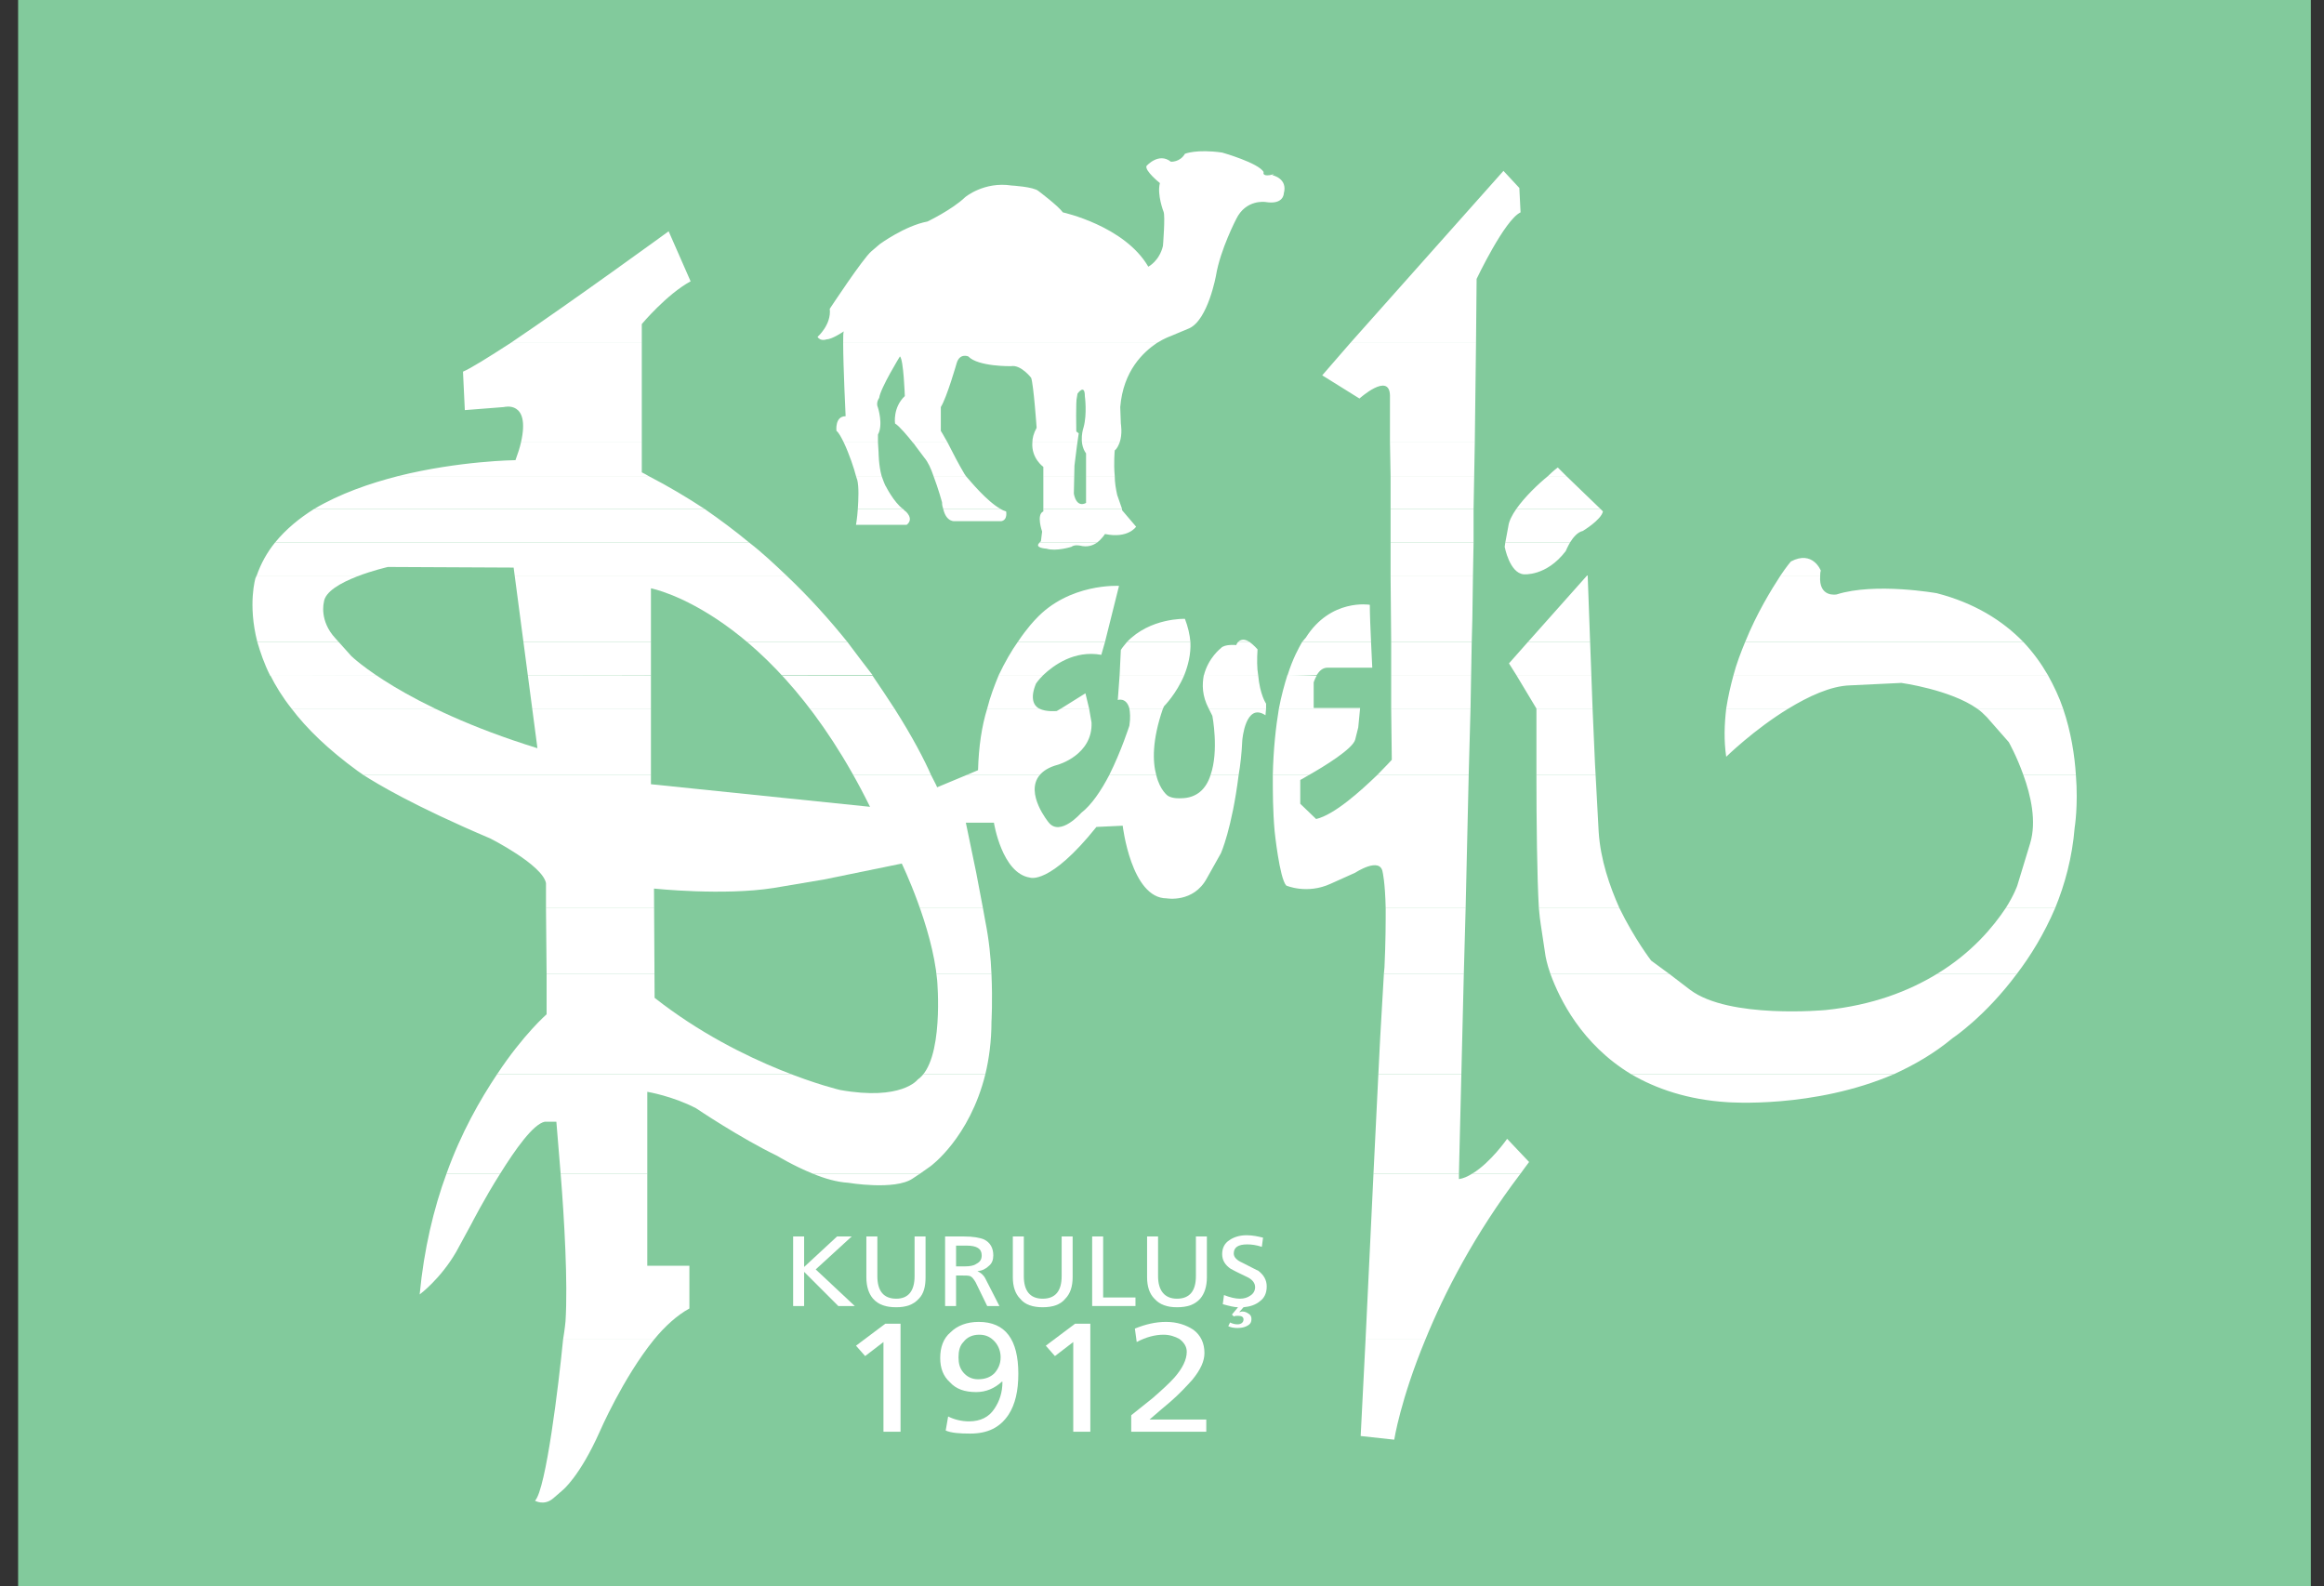 <?xml version="1.0" encoding="utf-8"?>
<!-- Generator: Adobe Illustrator 16.0.0, SVG Export Plug-In . SVG Version: 6.00 Build 0)  -->
<!DOCTYPE svg PUBLIC "-//W3C//DTD SVG 1.1//EN" "http://www.w3.org/Graphics/SVG/1.1/DTD/svg11.dtd">
<svg version="1.1" id="Layer_1" xmlns="http://www.w3.org/2000/svg" xmlns:xlink="http://www.w3.org/1999/xlink" x="0px" y="0px"
	 width="800px" height="545.972px" viewBox="0 0 800 545.972" enable-background="new 0 0 800 545.972" xml:space="preserve">
<rect x="0" y="0" width="800" height="545.972" fill="#333333" stroke="none"/>
<g>
	<polygon fill-rule="evenodd" clip-rule="evenodd" fill="#82CA9C" points="6.236,0 795.47,0 795.47,545.972 6.236,545.972 6.236,0 	
		"/>
	<path fill-rule="evenodd" clip-rule="evenodd" fill="#FFFFFF" d="M193.829,461.104c-1.472,15.127-5.882,51.675-9.665,55.459
		c0,0,3.152,1.89,6.303-0.843l3.153-2.731c0,0,5.88-4.622,12.811-20.165c0,0,7.984-18.487,18.698-31.72H193.829L193.829,461.104z
		 M470.072,461.104l-1.683,33.19l11.555,1.262c0,0,2.102-13.655,10.714-34.452H470.072L470.072,461.104z"/>
	<path fill-rule="evenodd" clip-rule="evenodd" fill="#FFFFFF" d="M153.707,403.962c-4.413,11.977-7.774,26.05-9.243,41.596
		c0,0,7.139-5.254,12.601-14.704l5.254-9.666c0,0,4.41-8.613,9.873-17.226H153.707L153.707,403.962z M192.988,403.962
		c1.262,15.546,2.522,37.605,1.683,50.841c0,0-0.211,2.517-0.842,6.301h31.3c3.781-4.621,7.981-8.402,12.185-10.713v-14.704h-14.496
		v-31.725H192.988L192.988,403.962z M279.749,403.962c3.991,1.683,8.402,2.941,12.182,3.153c0,0,16.177,2.731,22.267-1.471
		l2.522-1.683H279.749L279.749,403.962z M472.801,403.962l-2.729,57.142h20.586c6.513-15.967,16.805-36.135,32.769-57.142h-16.595
		c-1.68,1.052-3.148,1.683-4.618,1.895v-1.895H472.801L472.801,403.962z"/>
	<path fill-rule="evenodd" clip-rule="evenodd" fill="#FFFFFF" d="M171.143,369.725c-5.884,8.818-12.395,20.164-17.436,34.237
		h18.485c5.252-8.402,11.344-17.017,15.334-17.854h3.992c0,0,0.631,7.56,1.47,17.854h29.831v-28.15c0,0,8.823,1.473,16.805,5.675
		c0,0,14.915,10.083,27.941,16.384c0,0,5.46,3.363,12.185,6.092h36.971l3.573-2.518c0,0,13.444-9.666,18.906-31.72H171.143
		L171.143,369.725z M474.48,369.725l-1.68,34.237h29.413l0.837-34.237H474.48L474.48,369.725z M561.453,369.725
		c8.612,5.039,19.532,8.818,33.188,9.661c0,0,29.62,2.311,57.349-9.661H561.453L561.453,369.725z M523.427,403.962
		c0.843-1.259,1.89-2.518,2.941-3.99l-7.56-7.981c0,0-5.676,8.19-11.977,11.972H523.427L523.427,403.962z"/>
	<path fill-rule="evenodd" clip-rule="evenodd" fill="#FFFFFF" d="M188.159,335.273v13.861c0,0-7.985,6.935-17.016,20.591h168.056
		c1.259-5.254,2.1-11.346,2.1-18.068c0,0,0.419-6.934,0-16.384H188.159L188.159,335.273z M476.375,335.273l-1.264,21.845
		l-0.631,12.607h28.57l0.843-34.452H476.375L476.375,335.273z M533.724,335.273c3.148,8.612,10.713,24.155,27.729,34.452h90.537
		c6.934-3.153,13.867-7.144,20.169-12.397c0,0,11.131-7.351,22.059-22.055h-27.522c-9.661,5.881-22.055,10.713-38.232,12.394
		c0,0-33.188,3.147-46.636-6.935l-7.144-5.459H533.724L533.724,335.273z"/>
	<path fill-rule="evenodd" clip-rule="evenodd" fill="#FFFFFF" d="M187.947,312.582l0.211,22.691h153.139
		c-0.21-5.465-0.841-11.767-2.1-18.068l-0.84-4.623H187.947L187.947,312.582z M477.001,312.582c0,4.833,0,11.556-0.416,20.379
		l-0.21,2.313h27.519l0.628-22.691H477.001L477.001,312.582z M529.733,312.582c0.206,2.313,0.416,4.202,0.626,5.466l1.68,11.134
		c0,0,0.421,2.518,1.685,6.092h40.96l-6.297-4.623c0,0-5.675-7.354-10.924-18.068H529.733L529.733,312.582z M690.434,312.582
		c-4.201,6.303-11.552,15.337-23.738,22.691h27.522c4.828-6.301,9.452-13.868,13.23-22.691H690.434L690.434,312.582z"/>
	<path fill-rule="evenodd" clip-rule="evenodd" fill="#FFFFFF" d="M125.135,266.787c4.623,2.943,17.016,10.505,43.697,21.851
		c0,0,17.855,9.03,19.116,15.331v8.612h150.411l-2.311-12.182l-3.573-17.226h9.665c0,0,2.732,17.436,12.395,18.905
		c0,0,6.721,2.732,22.896-17.438l9.035-0.421c0,0,2.94,25.002,15.125,25.002c0,0,9.239,1.679,13.863-6.934l4.832-8.612
		c0,0,3.779-8.404,6.091-26.89h-9.665c-1.47,4.625-4.618,7.985-10.293,7.985c0,0-2.728,0.209-4.407-0.843
		c0,0-2.735-1.887-3.992-7.142h-16.177c-2.732,5.255-6.093,10.295-9.663,13.027c0,0-7.142,8.193-11.133,3.36
		c0,0-8.404-10.083-3.153-16.387h-25.208l-10.085,4.204c0,0-0.629-1.472-2.098-4.204H125.135L125.135,266.787z M438.143,266.787
		c0,5.883,0,12.185,0.628,19.329c0,0,1.678,16.174,3.993,18.696c0,0,7.141,3.148,15.332-0.633l8.404-3.779
		c0,0,8.611-5.67,9.454-0.211c0,0,0.843,3.364,1.047,12.393h27.521l1.052-45.794h-31.509c-5.675,5.462-14.705,13.655-21.007,15.128
		l-5.464-5.254v-8.193c0,0,1.259-0.631,2.941-1.682H438.143L438.143,266.787z M528.891,266.787c0,15.544,0.211,35.292,0.843,45.794
		h27.729c-3.365-7.56-6.514-16.594-7.145-26.255l-1.054-19.54H528.891L528.891,266.787z M696.525,266.787
		c2.521,6.931,4.622,15.965,2.311,23.531l-4.411,14.494c0,0-1.049,3.148-3.991,7.77h17.015c3.365-8.191,5.882-17.431,6.725-27.728
		c0,0,1.259-7.562,0.42-18.067H696.525L696.525,266.787z"/>
	<path fill-rule="evenodd" clip-rule="evenodd" fill="#FFFFFF" d="M100.348,243.891c5.251,6.931,12.604,14.075,22.686,21.428
		c0,0,0.632,0.418,2.101,1.468h195.368c-2.101-4.831-6.305-13.022-12.606-22.896H100.348L100.348,243.891z M339.828,243.891
		c-1.891,6.092-2.941,13.234-3.151,21.217l-3.991,1.68h25.208c1.26-1.468,3.153-2.73,6.301-3.569c0,0,11.975-3.361,11.554-14.497
		l-0.839-4.83h-9.665l-1.468,0.839c0,0-3.573,0.421-6.093-0.839H339.828L339.828,243.891z M388.774,243.891
		c0.209,1.26,0.421,3.152,0,5.88c0,0-2.73,8.614-6.933,17.016h16.177c-1.262-4.62-1.472-11.972,2.308-22.896H388.774
		L388.774,243.891z M416.084,243.891c0.421,0.839,0.837,1.682,1.258,2.522c0,0,2.312,11.972-0.631,20.374h9.665
		c0.632-3.569,1.054-7.563,1.263-11.972c0,0,1.049-13.235,7.981-8.614l0.212-2.311H416.084L416.084,243.891z M440.238,243.891
		c-1.047,6.301-1.89,13.865-2.096,22.896h12.393c5.25-2.94,15.125-9.032,15.965-12.183l1.052-4.201l0.631-6.513H440.238
		L440.238,243.891z M478.893,243.891l0.21,17.647c0,0-2.102,2.309-5.038,5.249h31.509l0.631-22.896H478.893L478.893,243.891z
		 M528.891,243.891L528.891,243.891c0,0,0,10.084,0,22.896h20.374l-0.21-3.781l-0.837-19.116H528.891L528.891,243.891z
		 M594.221,243.891c-0.627,5.462-0.838,10.925,0,16.595c0,0,9.666-9.453,21.428-16.595H594.221L594.221,243.891z M680.562,243.891
		c1.259,0.839,2.311,1.89,3.359,2.94l7.565,8.614c0,0,2.731,4.83,5.039,11.342h18.067c-0.42-6.721-1.679-14.915-4.412-22.896
		H680.562L680.562,243.891z"/>
	<path fill-rule="evenodd" clip-rule="evenodd" fill="#FFFFFF" d="M92.994,232.337c1.892,3.781,4.204,7.563,7.354,11.554h207.548
		c-2.311-3.573-4.83-7.352-7.563-11.346L92.994,232.337L92.994,232.337z M343.82,232.337c-1.472,3.573-2.943,7.352-3.992,11.554
		h17.855c-1.891-1.05-3.15-3.573-1.05-8.614c0,0,0.839-1.26,2.521-2.94H343.82L343.82,232.337z M385.414,232.337l-0.631,8.614
		c0,0,2.94-1.051,3.991,2.94h11.552c0.211-0.211,0.211-0.631,0.421-0.842c0,0,4.202-4.199,6.935-10.711H385.414L385.414,232.337z
		 M414.403,232.337c-0.631,3.361-0.631,7.142,1.681,11.554h19.748v-1.681c0,0-2.106-2.942-2.732-9.873H414.403L414.403,232.337z
		 M443.182,232.337c-1.049,3.361-2.101,7.142-2.943,11.554h27.944v-0.211h-15.968v-8.823c0,0,0.422-1.26,1.05-2.311L443.182,232.337
		L443.182,232.337z M478.893,232.337v11.554h27.312l0.206-11.554H478.893L478.893,232.337z M521.957,232.337l6.934,11.554h19.327
		l-0.421-11.554H521.957L521.957,232.337z M596.742,232.337c-1.047,3.781-1.89,7.563-2.521,11.554h21.428
		c6.934-4.202,14.499-7.773,21.217-7.981l17.646-0.842c0,0,16.805,2.311,26.05,8.823h29.619c-1.259-3.782-3.153-7.773-5.253-11.554
		H596.742L596.742,232.337z M374.909,243.891l-1.262-5.252l-8.403,5.252H374.909L374.909,243.891z"/>
	<path fill-rule="evenodd" clip-rule="evenodd" fill="#FFFFFF" d="M88.584,220.994c1.049,3.57,2.311,7.352,4.409,11.551
		l207.339-0.208c-2.729-3.571-5.67-7.354-8.612-11.343H88.584L88.584,220.994z M350.33,220.994c-2.099,2.94-4.409,6.931-6.51,11.343
		h15.333c3.572-3.361,10.715-8.612,19.956-6.934l1.262-4.409H350.33L350.33,220.994z M387.933,220.994
		c-0.629,0.839-1.468,1.68-2.101,2.73l-0.418,8.612h22.268c1.258-3.15,2.311-7.144,2.101-11.343H387.933L387.933,220.994z
		 M426.166,220.994c-0.21,0.208-0.421,0.629-0.631,1.051c0,0-3.991-0.421-5.25,1.047c0,0-4.411,3.363-5.882,9.453l18.696-0.208
		c-0.421-2.311-0.421-5.462-0.211-8.824c0,0-1.264-1.468-2.732-2.519H426.166L426.166,220.994z M448.225,220.994
		c-1.052,1.89-3.153,5.461-5.043,11.551l10.083-0.208c0.841-1.26,1.894-2.522,3.783-2.522h15.332c0,0-0.207-3.989-0.416-8.821
		H448.225L448.225,220.994z M478.893,220.994v11.343h27.518l0.212-11.343H478.893L478.893,220.994z M525.947,220.994l-6.508,7.352
		l2.518,3.991h25.84l-0.422-11.343H525.947L525.947,220.994z M600.733,220.994c-1.469,3.57-2.938,7.352-3.991,11.343h108.186
		c-2.308-3.991-5.039-7.773-8.402-11.343H600.733L600.733,220.994z"/>
	<path fill-rule="evenodd" clip-rule="evenodd" fill="#FFFFFF" d="M88.374,198.096c-0.211,0.21-0.211,0.629-0.419,0.839
		c0,0-2.733,9.032,0.629,22.059h203.136c-6.091-7.563-13.022-15.336-21.007-22.898H88.374L88.374,198.096z M478.686,198.096
		l0.207,22.898h27.729l0.21-7.984l0.211-14.914H478.686L478.686,198.096z M546.328,198.096l-20.381,22.898h21.428l-0.837-22.898
		H546.328L546.328,198.096z M612.921,198.096c-3.153,4.832-8.197,13.024-12.188,22.898h95.792
		c-7.141-7.355-16.807-13.445-29.83-16.808c0,0-21.217-3.779-34.452,0.421c0,0-6.298,1.262-5.67-6.511H612.921L612.921,198.096z
		 M380.371,220.994l4.832-19.329c0,0-17.226-1.05-28.778,11.556c0,0-2.733,2.73-6.095,7.773H380.371L380.371,220.994z
		 M409.782,220.994c-0.212-2.523-0.843-5.254-1.892-7.984c0,0-11.973-0.419-19.958,7.984H409.782L409.782,220.994z M430.156,220.994
		c-1.259-0.842-2.727-1.26-3.99,0H430.156L430.156,220.994z M471.964,220.994c-0.212-4.413-0.422-9.663-0.422-12.815
		c0,0-13.446-2.31-22.059,11.344c0,0-0.421,0.421-1.259,1.472H471.964L471.964,220.994z"/>
	<path fill-rule="evenodd" clip-rule="evenodd" fill="#FFFFFF" d="M94.675,186.752c-2.729,3.36-4.831,7.142-6.301,11.344h182.34
		c-3.99-3.782-8.191-7.774-12.814-11.344H94.675L94.675,186.752z M377.641,186.752c-1.472,1.051-3.361,1.68-5.883,1.051
		c0,0-1.89-0.421-2.94,0.419c0,0-5.252,1.682-8.614,0.631c0,0-4.412-0.209-2.311-2.101H377.641L377.641,186.752z M478.686,186.752
		v11.344h28.357l0.21-11.344H478.686L478.686,186.752z M518.178,186.752l-0.212,1.47c0,0,1.681,9.033,6.513,9.453
		c0,0,7.771,0.839,14.494-7.983c0,0,0.631-1.47,1.469-2.94H518.178L518.178,186.752z M546.538,198.096L546.538,198.096h-0.21
		H546.538L546.538,198.096z M626.573,198.096c0-0.421,0-1.05,0.21-1.68c0,0-2.732-7.144-10.293-3.153c0,0-1.473,1.682-3.569,4.833
		H626.573L626.573,198.096z"/>
	<path fill-rule="evenodd" clip-rule="evenodd" fill="#FFFFFF" d="M108.119,175.197c-5.041,3.153-9.661,6.934-13.443,11.555H257.9
		c-4.83-3.992-9.874-7.773-15.336-11.555H108.119L108.119,175.197z M310.84,175.197c0.208,0.211,0.418,0.421,0.629,0.631
		c0.209,0,3.361,2.73,0.629,4.831h-10.712h-6.724c0,0,0.419-2.309,0.629-5.462H310.84L310.84,175.197z M344.449,175.197
		c0.629,0.421,1.26,0.631,1.89,0.841c0,0,0.629,2.941-1.68,3.363h-15.964c0,0-2.943,0.419-3.994-4.204H344.449L344.449,175.197z
		 M386.253,175.197v0.421l4.832,5.672c0,0-2.73,4.2-10.713,2.521c0,0-1.05,1.68-2.73,2.941h-19.748c0-0.209,0.209-0.209,0.421-0.421
		l0.418-3.361c0,0-2.099-5.883,0.421-6.932v-0.841H386.253L386.253,175.197z M478.686,175.197v11.555h28.567v-11.555H478.686
		L478.686,175.197z M521.957,175.197c-1.469,2.101-2.518,4.204-2.728,5.883l-1.052,5.672h22.264
		c1.054-1.681,2.522-3.571,4.417-3.992c0,0,6.301-3.781,6.929-6.722l-0.838-0.841H521.957L521.957,175.197z"/>
	<path fill-rule="evenodd" clip-rule="evenodd" fill="#FFFFFF" d="M137.111,163.854c-9.874,2.521-20.169,6.092-28.993,11.343
		h134.445c-6.091-3.991-12.393-7.773-19.327-11.343H137.111L137.111,163.854z M303.484,163.854c1.261,3.569,1.472,3.569,1.472,3.569
		s2.73,5.464,5.884,7.773h-15.548c0.211-3.36,0.421-7.563-0.21-10.083c0,0-0.208-0.421-0.419-1.26H303.484L303.484,163.854z
		 M332.474,163.854c1.68,1.89,7.142,8.612,11.975,11.343h-19.748c-0.21-0.629-0.418-1.26-0.418-2.31c0,0-1.262-4.621-2.94-9.033
		H332.474L332.474,163.854z M383.732,163.854c0,2.311,0.418,4.62,0.841,6.513l1.68,4.83h-27.1v-11.343H383.732L383.732,163.854z
		 M478.686,163.854v11.343h28.567l0.21-11.343H478.686L478.686,163.854z M532.881,163.854c-3.359,2.73-7.98,7.142-10.924,11.343
		h28.992l-11.767-11.343H532.881L532.881,163.854z"/>
	<path fill-rule="evenodd" clip-rule="evenodd" fill="#FFFFFF" d="M179.335,152.298c-0.421,1.892-1.05,3.783-1.891,6.094
		c0,0-19.329,0.209-40.333,5.462h86.125c-0.629-0.421-1.469-0.841-2.308-1.262v-10.294H179.335L179.335,152.298z M302.226,152.298
		l0.208,3.363c0,0,0,4.41,1.05,8.192l0,0h-8.822c-0.631-2.521-2.311-7.563-4.202-11.556H302.226L302.226,152.298z M326.173,152.298
		c1.682,3.363,3.991,7.773,5.88,10.926c0,0,0.211,0.208,0.421,0.629h-11.131c-0.841-2.521-1.893-4.833-3.152-6.303l-3.153-4.201
		c0,0-0.208-0.421-0.841-1.052H326.173L326.173,152.298z M385.414,152.298c-0.421,1.052-0.841,2.103-1.682,2.732
		c0,0-0.421,4.412,0,8.823h-24.579v-3.151c0,0-4.201-2.94-3.779-8.404H385.414L385.414,152.298z M478.477,152.298l0.209,11.556
		h28.777l0.211-11.556H478.477L478.477,152.298z M539.183,163.854l-2.937-2.943c0,0-1.475,1.052-3.365,2.943H539.183
		L539.183,163.854z"/>
	<path fill-rule="evenodd" clip-rule="evenodd" fill="#FFFFFF" d="M175.762,118.058c-7.773,5.041-13.865,8.822-16.385,9.873
		l0.631,13.235l13.444-1.051c0,0,9.243-2.519,5.883,12.183h41.594v-34.24H175.762L175.762,118.058z M398.227,118.058
		c-4.62,3.151-11.554,9.453-12.604,22.057l0.21,5.672c0,0,0.633,3.572-0.418,6.511h-30.04c0-1.47,0.418-3.148,1.468-5.039
		c0,0-1.05-14.916-1.89-17.226c0,0-3.569-4.622-6.931-3.992c0,0-11.346,0.209-14.707-3.36c0,0-2.94-1.26-3.991,2.309
		c0,0-3.361,11.766-5.462,15.125v8.194c0,0,1.05,1.68,2.311,3.989h-11.975c-1.468-1.891-4.83-5.882-6.09-6.511
		c0,0-0.841-5.461,3.361-9.455c0,0-0.421-12.601-1.68-13.652c0,0-6.723,10.921-7.144,14.283c0,0-1.259,1.683-0.419,3.363
		c0,0,1.89,5.882,0,9.242v2.73H290.46c-0.84-1.68-1.68-3.359-2.521-3.989c0,0-0.629-5.042,3.152-5.042
		c0,0-0.841-17.226-0.841-25.209H398.227L398.227,118.058z M464.819,118.058l-9.661,11.136l12.814,7.981
		c0,0,10.292-9.245,10.504-1.051v16.174h29.197l0.422-34.24H464.819L464.819,118.058z"/>
	<path fill-rule="evenodd" clip-rule="evenodd" fill="#FFFFFF" d="M220.929,118.058v-6.511c0,0,8.612-10.295,16.805-14.706
		l-7.563-17.226c0,0-33.191,24.158-54.408,38.442H220.929L220.929,118.058z M290.251,118.058c0-2.1,0-3.571,0.209-3.991
		c0,0-3.992,2.73-5.882,2.73c0,0-2.101,0.841-3.151-0.839c0,0,4.833-4.202,4.202-9.664c0,0,11.342-17.226,14.284-19.748l2.942-2.52
		c0,0,8.614-6.304,16.387-7.773c0,0,8.402-3.991,13.022-8.402c0,0,6.513-5.462,15.966-3.991c0,0,7.562,0.418,9.241,1.89
		c0,0,6.723,5.041,8.406,7.353c0,0,21.216,4.62,29.408,18.695c0,0,3.782-1.891,5.041-7.142c0,0,0.842-10.292,0.211-11.764
		c0,0-2.311-5.881-1.262-9.872c0,0-5.249-4.203-4.62-5.883c0,0,4.202-4.832,8.402-1.469c0,0,3.15,0.209,4.833-2.732
		c0,0,3.991-1.681,12.814-0.421c0,0,12.604,3.572,14.284,6.723c0,0-0.631,1.469,2.102,1.051c2.521-0.629,0.842,0,0.842,0
		s5.459,1.049,3.991,6.301c0,0,0,3.993-6.304,2.941c0,0-6.723-1.051-10.085,5.882c0,0-5.461,10.503-6.93,19.325
		c0,0-2.731,15.336-9.244,18.278l-6.513,2.73c0,0-1.89,0.629-4.622,2.311H290.251L290.251,118.058z M508.096,118.058l0.205-22.056
		c0,0,9.665-20.379,15.126-22.899l-0.416-8.402l-5.466-5.883l-52.726,59.24H508.096L508.096,118.058z"/>
	<path fill-rule="evenodd" clip-rule="evenodd" fill="#FFFFFF" d="M224.079,202.505c0,0,42.223,7.984,75.415,75.208l-75.415-7.773
		V202.505L224.079,202.505z"/>
	<path fill-rule="evenodd" clip-rule="evenodd" fill="#FFFFFF" d="M225.129,305.859c0,0,23.947,2.522,41.173-0.205l17.438-2.943
		l26.679-5.464c0,0,10.503,21.638,12.182,40.126c0,0,2.522,27.936-6.719,34.242c0,0-5.462,7.351-26.679,3.569
		c0,0-33.403-7.774-63.864-31.72L225.129,305.859L225.129,305.859z"/>
	<path fill-rule="evenodd" clip-rule="evenodd" fill="#82CA9C" d="M176.813,195.366l-43.276-0.211c0,0-21.425,4.831-22.054,12.183
		c0,0-1.683,6.301,3.99,12.396l5.462,6.092c0,0,17.856,17.434,64.071,31.718L176.813,195.366L176.813,195.366z"/>
	<path fill-rule="evenodd" clip-rule="evenodd" fill="#FFFFFF" d="M370.499,148.518c0,0-0.21-10.711,0.208-11.762l0.211-1.264
		c0,0,2.521-3.569,2.521,0.841c0,0,0.841,6.093-0.421,10.716c0,0-1.89,5.249,0.84,9.032v17.015c0,0-3.151,2.101-4.202-3.15
		l0.211-9.665l0.839-6.719l0.631-4.412L370.499,148.518L370.499,148.518z"/>
	<path fill-rule="evenodd" clip-rule="evenodd" fill="#82CA9C" d="M370.499,148.518c0,0-0.21-10.711,0.208-11.762l0.211-1.264
		c0,0,2.521-3.569,2.521,0.841c0,0,0.841,6.093-0.421,10.716c0,0-1.89,5.249,0.84,9.032v17.015c0,0-3.151,2.101-4.202-3.15
		l0.211-9.665l0.839-6.719l0.631-4.412L370.499,148.518L370.499,148.518z"/>
	<path fill-rule="evenodd" clip-rule="evenodd" fill="#82CA9C" d="M225.129,305.859c0,0,23.947,2.522,41.173-0.205l17.438-2.943
		l26.679-5.464c0,0,10.503,21.638,12.182,40.126c0,0,2.522,27.936-6.719,34.242c0,0-5.462,7.351-26.679,3.569
		c0,0-33.403-7.774-63.864-31.72L225.129,305.859L225.129,305.859z"/>
	<path fill-rule="evenodd" clip-rule="evenodd" fill="#82CA9C" d="M224.079,202.505c0,0,42.223,7.984,75.415,75.208l-75.415-7.773
		V202.505L224.079,202.505z"/>
	<polygon fill-rule="evenodd" clip-rule="evenodd" fill="#FFFFFF" points="304.116,492.824 304.116,461.942 297.814,466.775 
		294.663,463.206 304.745,455.64 309.999,455.64 309.999,492.824 304.116,492.824 	"/>
	<path fill-rule="evenodd" clip-rule="evenodd" fill="#FFFFFF" d="M325.542,492.403l0.841-4.833c2.101,1.054,4.622,1.68,7.142,1.68
		c3.994,0,6.932-1.468,8.823-4.406c1.682-2.521,2.73-5.464,2.73-9.245h-0.208c-2.522,2.313-5.462,3.569-8.824,3.569
		c-3.994,0-6.934-1.047-9.032-3.357c-2.314-2.102-3.364-4.833-3.364-8.403c0-3.574,1.05-6.724,3.573-8.823
		c2.311-2.313,5.672-3.571,9.663-3.571c9.243,0,13.655,6.092,13.655,17.854c0,5.88-1.051,10.503-3.361,14.077
		c-2.94,4.407-7.142,6.513-13.235,6.513C330.375,493.457,327.433,493.246,325.542,492.403L325.542,492.403z M329.954,467.196
		c0,2.101,0.421,3.781,1.682,5.249c1.26,1.474,2.94,2.312,5.041,2.312c2.311,0,4.201-0.632,5.672-2.1
		c1.262-1.471,2.101-3.15,2.101-5.461c0-1.89-0.629-3.779-1.893-5.254c-1.469-1.679-3.148-2.518-5.459-2.518
		c-2.311,0-4.202,0.839-5.462,2.518C330.375,463.206,329.954,465.095,329.954,467.196L329.954,467.196z"/>
	<polygon fill-rule="evenodd" clip-rule="evenodd" fill="#FFFFFF" points="369.448,492.824 369.448,461.942 363.144,466.775 
		359.996,463.206 370.078,455.64 375.33,455.64 375.33,492.824 369.448,492.824 	"/>
	<path fill-rule="evenodd" clip-rule="evenodd" fill="#FFFFFF" d="M389.405,492.824v-5.673c1.89-1.471,4.412-3.571,7.352-5.882
		c3.359-2.938,5.882-5.25,7.56-7.145c2.733-3.147,4.202-6.086,4.202-8.818c0-1.685-0.837-3.153-2.518-4.412
		c-1.473-0.842-3.362-1.47-5.464-1.47c-2.94,0-6.091,0.839-9.243,2.518l-0.631-4.622c3.572-1.468,7.144-2.308,10.716-2.308
		c3.779,0,6.929,1.049,9.449,2.729c2.522,1.89,3.781,4.621,3.781,7.98c0,2.732-1.259,5.676-4.197,9.245
		c-1.895,2.101-4.412,4.833-7.564,7.564c-1.469,1.259-3.781,3.148-7.143,6.092h19.535v4.2H389.405L389.405,492.824z"/>
	<polygon fill-rule="evenodd" clip-rule="evenodd" fill="#FFFFFF" points="273.025,449.548 273.025,425.6 276.808,425.6 
		276.808,436.104 288.151,425.6 293.192,425.6 280.796,436.946 294.243,449.548 288.569,449.548 276.808,437.787 276.808,449.548 
		273.025,449.548 	"/>
	<path fill-rule="evenodd" clip-rule="evenodd" fill="#FFFFFF" d="M318.609,425.6v14.078c0,3.147-0.629,5.67-2.311,7.35
		c-1.89,2.1-4.409,2.942-7.773,2.942c-3.57,0-6.092-0.843-7.981-2.942c-1.472-1.68-2.311-4.202-2.311-7.35V425.6h3.782v13.656
		c0,5.043,2.1,7.771,6.51,7.771c4.204,0,6.304-2.729,6.304-7.771V425.6H318.609L318.609,425.6z"/>
	<path fill-rule="evenodd" clip-rule="evenodd" fill="#FFFFFF" d="M325.334,449.548V425.6h6.301c3.361,0,5.672,0.421,7.142,1.052
		c2.1,1.049,3.15,2.938,3.15,5.461c0,1.469-0.421,2.732-1.47,3.574c-1.049,1.048-2.309,1.679-3.992,1.89l0,0
		c1.054,0.421,2.101,1.259,2.733,2.518l4.832,9.454h-4.202l-3.992-8.19c-0.629-1.054-1.26-1.892-1.891-2.102
		c-0.629-0.211-1.47-0.211-2.73-0.211h-2.101v10.503H325.334L325.334,449.548z M329.113,428.753v7.144h3.151
		c1.472,0,2.941-0.21,3.782-0.843c1.26-0.631,1.89-1.473,1.89-2.941c0-2.313-1.68-3.359-5.251-3.359H329.113L329.113,428.753z"/>
	<path fill-rule="evenodd" clip-rule="evenodd" fill="#FFFFFF" d="M369.239,425.6v14.078c0,3.147-0.841,5.67-2.522,7.35
		c-1.68,2.1-4.412,2.942-7.773,2.942s-6.092-0.843-7.771-2.942c-1.682-1.68-2.521-4.202-2.521-7.35V425.6h3.782v13.656
		c0,5.043,2.1,7.771,6.51,7.771c4.412,0,6.513-2.729,6.513-7.771V425.6H369.239L369.239,425.6z"/>
	<polygon fill-rule="evenodd" clip-rule="evenodd" fill="#FFFFFF" points="375.959,449.548 375.959,425.6 379.742,425.6 
		379.742,446.607 390.873,446.607 390.873,449.548 375.959,449.548 	"/>
	<path fill-rule="evenodd" clip-rule="evenodd" fill="#FFFFFF" d="M415.453,425.6v14.078c0,3.147-0.843,5.67-2.313,7.35
		c-1.89,2.1-4.412,2.942-7.981,2.942c-3.358,0-5.884-0.843-7.773-2.942c-1.68-1.68-2.519-4.202-2.519-7.35V425.6h3.779v13.656
		c0,5.043,2.313,7.771,6.513,7.771c4.411,0,6.513-2.729,6.513-7.771V425.6H415.453L415.453,425.6z"/>
	<path fill-rule="evenodd" clip-rule="evenodd" fill="#FFFFFF" d="M428.056,449.97l-1.469,1.68l0,0c0.421,0,0.631-0.21,1.052-0.21
		c1.049,0,1.681,0.42,2.308,0.841c0.632,0.421,0.841,1.049,0.841,1.68c0,1.259-0.419,1.892-1.678,2.522
		c-0.843,0.421-1.892,0.626-3.153,0.626c-1.259,0-2.313-0.205-3.149-0.626l0.627-1.264c0.843,0.421,1.684,0.633,2.522,0.633
		c1.262,0,2.1-0.633,2.1-1.681c0-0.842-0.626-1.258-1.89-1.258c-0.421,0-0.843,0-1.469,0.205l-0.633-0.627l2.102-2.521
		c-1.259,0-2.943-0.422-5.25-1.053l0.417-3.148c2.101,0.838,3.99,1.259,5.464,1.259c1.47,0,2.731-0.421,3.571-1.049
		c1.052-0.631,1.678-1.68,1.678-2.943c0-1.468-1.047-2.731-2.937-3.569c-1.264-0.631-3.153-1.469-5.466-2.731
		c-1.89-1.259-2.938-2.942-2.938-5.043c0-2.102,0.839-3.781,2.518-4.828c1.475-1.054,3.574-1.685,5.887-1.685
		c2.1,0,3.99,0.421,5.67,0.842l-0.421,3.153c-1.892-0.633-3.571-0.842-5.039-0.842c-3.153,0-4.622,1.052-4.622,3.147
		c0,1.264,1.048,2.313,2.941,3.153c3.36,1.68,5.25,2.732,5.461,2.732c1.89,1.47,2.941,3.149,2.941,5.46
		c0,2.312-0.842,3.991-2.315,5.043C432.258,449.127,430.368,449.76,428.056,449.97L428.056,449.97z"/>
</g>
</svg>
